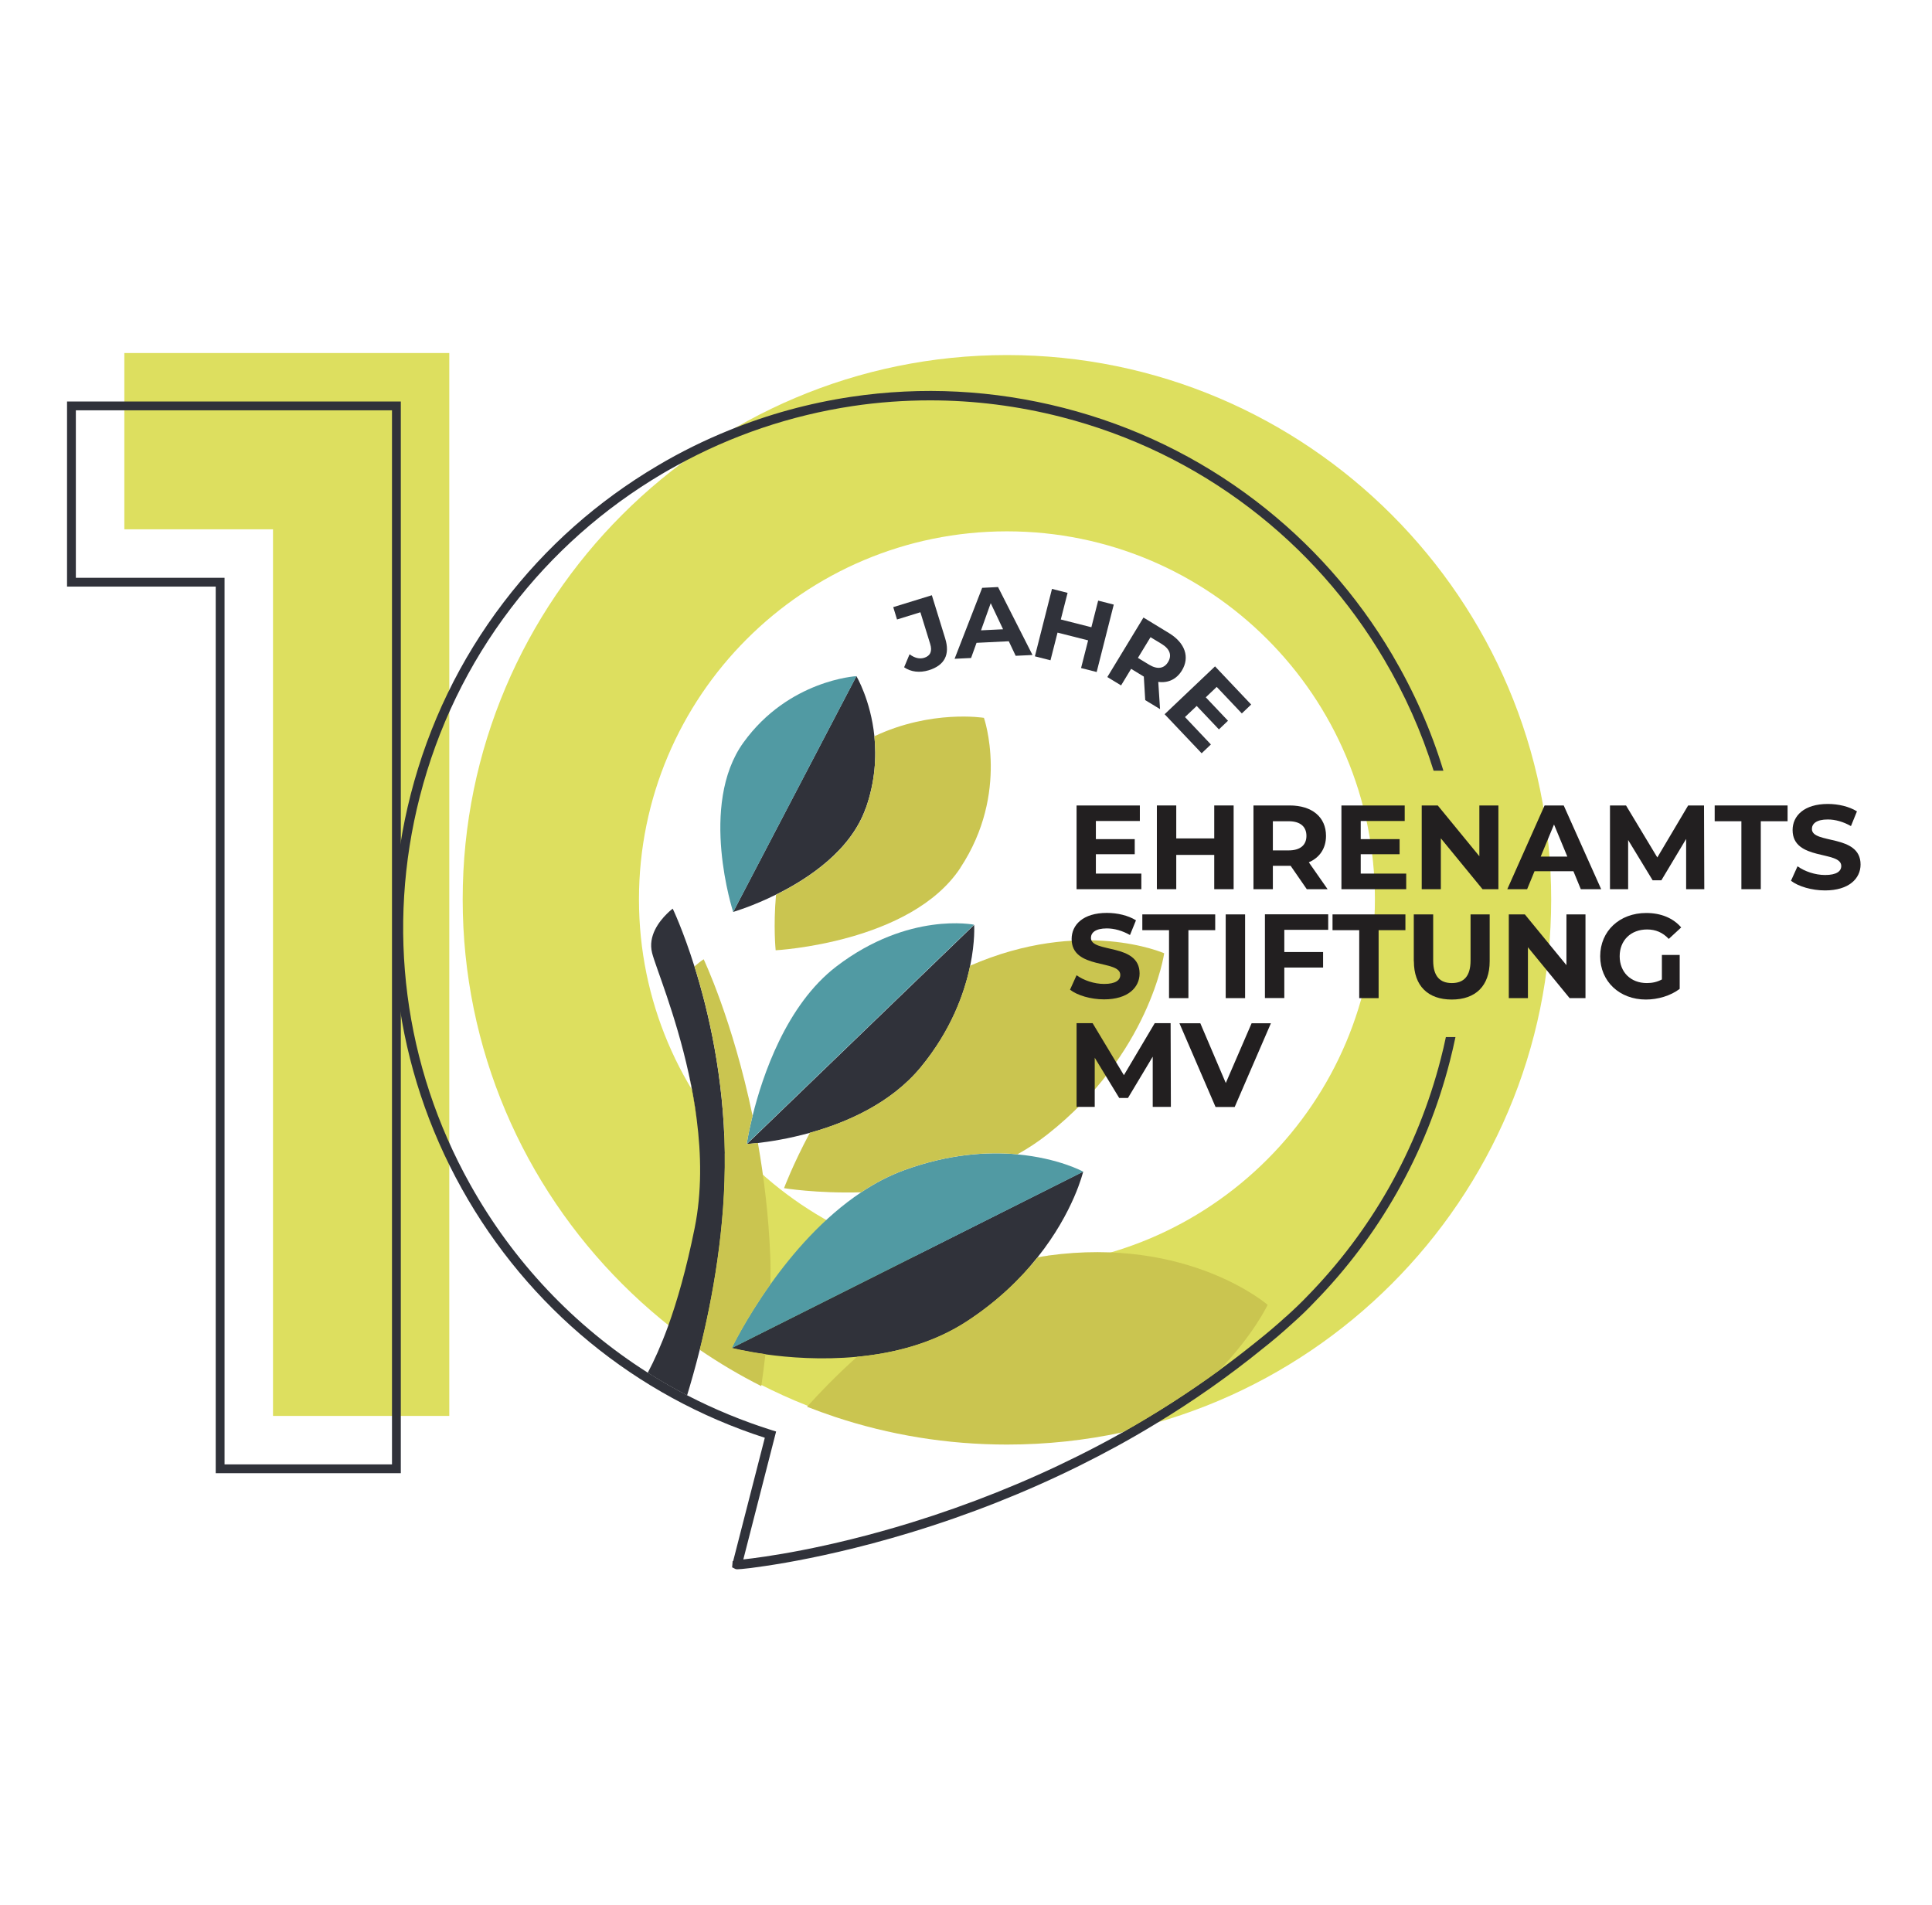 <?xml version="1.0" encoding="UTF-8" standalone="no"?><!DOCTYPE svg PUBLIC "-//W3C//DTD SVG 1.1//EN" "http://www.w3.org/Graphics/SVG/1.1/DTD/svg11.dtd"><svg width="100%" height="100%" viewBox="0 0 216 213" version="1.1" xmlns="http://www.w3.org/2000/svg" xmlns:xlink="http://www.w3.org/1999/xlink" xml:space="preserve" xmlns:serif="http://www.serif.com/" style="fill-rule:evenodd;clip-rule:evenodd;stroke-linejoin:round;stroke-miterlimit:2;"><g><path d="M50.231,158.297l-19.708,0l0,-99.121l-16.623,0l-0,-19.708l36.331,0l0,118.829Z" style="fill:#dddf5f;fill-rule:nonzero;"/><path d="M112.577,59.403c22.723,-0 41.14,18.417 41.14,41.14c0,22.724 -18.417,41.141 -41.14,41.141c-22.723,-0 -41.14,-18.417 -41.14,-41.141c-0,-22.723 18.417,-41.14 41.14,-41.14m0,-19.708c-33.553,0 -60.848,27.296 -60.848,60.848c-0,33.553 27.295,60.849 60.848,60.849c33.553,-0 60.848,-27.296 60.848,-60.849c0,-33.552 -27.295,-60.848 -60.848,-60.848Z" style="fill:#dddf5f;fill-rule:nonzero;"/><g id="EAS_Logo_farbe_3zeilig-Ehrenamtsstiftungmv"><g><path d="M96.811,90.325c1.034,-2.956 1.182,-5.706 0.946,-8.012c-0.414,-4.05 -2.01,-6.72 -2.01,-6.72l-13.776,26.359c-0,0 2.118,-0.611 4.779,-1.931c3.675,-1.813 8.396,-4.966 10.051,-9.706" style="fill:#30323a;fill-rule:nonzero;"/><path d="M83.488,127.898c0,-0 0.454,-0.02 1.232,-0.109c1.261,-0.147 3.39,-0.463 5.834,-1.143c4.079,-1.133 9.045,-3.281 12.386,-7.321c3.429,-4.158 4.907,-8.327 5.528,-11.352c0.572,-2.759 0.443,-4.572 0.443,-4.572l-24.349,23.482l-1.064,1.025l-0.01,-0.01Z" style="fill:#30323a;fill-rule:nonzero;"/><path d="M85.843,148.68l-4.04,2.03c0,-0 1.449,0.374 3.764,0.699c2.592,0.365 6.277,0.651 10.249,0.276c4.099,-0.384 8.494,-1.488 12.287,-3.971c3.43,-2.247 5.992,-4.759 7.893,-7.144c4.06,-5.085 5.105,-9.588 5.105,-9.588l-35.258,17.698Z" style="fill:#30323a;fill-rule:nonzero;"/><path d="M95.747,75.593c-0,0 -7.568,0.414 -12.623,7.41c-5.055,6.997 -1.153,18.959 -1.153,18.959l13.776,-26.359l-0,-0.01Z" style="fill:#519aa3;fill-rule:nonzero;"/><path d="M84.139,124.745c-0.473,1.901 -0.651,3.143 -0.651,3.143l1.064,-1.025l24.35,-23.482c-0,0 -7.312,-1.498 -15.373,4.651c-5.636,4.297 -8.297,12.288 -9.39,16.713" style="fill:#519aa3;fill-rule:nonzero;"/><path d="M113.75,129.051c-3.341,-0.306 -7.667,-0.049 -12.643,1.764c-1.705,0.62 -3.321,1.478 -4.828,2.483c-4.228,2.818 -7.677,6.819 -10.14,10.287c-2.789,3.912 -4.326,7.135 -4.326,7.135l4.04,-2.03l35.258,-17.698c-0,0 -2.74,-1.508 -7.351,-1.931" style="fill:#519aa3;fill-rule:nonzero;"/><path d="M81.035,128.942c-0.119,-8.592 -1.843,-15.963 -3.39,-20.88c-1.281,-4.08 -2.434,-6.474 -2.434,-6.474c-0,-0 -0.286,0.207 -0.66,0.581c-0.838,0.828 -2.129,2.454 -1.646,4.365c0.384,1.538 2.621,6.819 4.08,13.451c0.364,1.646 0.68,3.37 0.906,5.144c0.513,3.961 0.582,8.149 -0.226,12.16c-0.917,4.552 -1.952,8.169 -2.986,11.016c-0.769,2.109 -1.537,3.814 -2.257,5.164c0.069,0.039 0.128,0.079 0.197,0.128c1.36,0.857 2.769,1.655 4.198,2.404c0.414,-1.359 0.907,-3.074 1.409,-5.074c1.429,-5.726 2.907,-13.717 2.799,-21.975" style="fill:#30323a;fill-rule:nonzero;"/><path d="M77.891,125.119c-0.226,-1.774 -0.542,-3.498 -0.906,-5.144c0.305,1.538 0.62,3.272 0.906,5.144" style="fill:#cac550;fill-rule:nonzero;"/><path d="M161.65,115.945c-0.168,0.808 -0.355,1.606 -0.562,2.404c-1.3,5.075 -3.261,9.943 -5.814,14.456c-2.483,4.375 -5.528,8.425 -9.055,12.042c-0.73,0.768 -1.557,1.557 -2.444,2.355l-0.01,-0c-1.035,0.946 -2.119,1.862 -3.222,2.739c-1.38,1.114 -2.789,2.198 -4.237,3.262c-3.41,2.483 -7.017,4.809 -10.8,6.937c-1.646,0.926 -3.331,1.813 -5.036,2.661c-5.873,2.926 -12.12,5.419 -18.555,7.41c-9.647,2.976 -16.673,3.892 -18.811,4.129l3.666,-14.298l-0.473,-0.148c-3.292,-1.035 -6.455,-2.346 -9.47,-3.902c-1.439,-0.749 -2.838,-1.548 -4.198,-2.405c-0.069,-0.039 -0.138,-0.079 -0.197,-0.118c-8.198,-5.203 -15.037,-12.387 -19.875,-21.068c-7.401,-13.253 -9.391,-28.645 -5.617,-43.357c1.981,-7.706 5.41,-14.791 10.189,-21.058c4.621,-6.06 10.307,-11.106 16.89,-15.008c0.542,-0.315 1.084,-0.63 1.635,-0.926c6.13,-3.38 12.732,-5.607 19.649,-6.651c2.887,-0.434 5.794,-0.641 8.691,-0.641c4.917,-0 9.825,0.621 14.673,1.862c7.706,1.981 14.801,5.41 21.068,10.189c6.06,4.622 11.105,10.308 14.997,16.89c2.346,3.961 4.198,8.13 5.548,12.465l1.094,0c-1.37,-4.523 -3.301,-8.868 -5.735,-12.997c-3.961,-6.701 -9.105,-12.485 -15.264,-17.185c-6.385,-4.868 -13.598,-8.366 -21.442,-10.377c-7.844,-2.01 -15.845,-2.424 -23.787,-1.241c-4.711,0.709 -9.273,1.961 -13.648,3.744c-2.749,1.114 -5.43,2.434 -8.012,3.971c-6.7,3.962 -12.484,9.096 -17.185,15.264c-4.868,6.386 -8.356,13.599 -10.376,21.443c-3.843,14.968 -1.813,30.635 5.715,44.126c7.42,13.293 19.432,23.166 33.868,27.827l-3.537,13.776l-0.059,0.02l-0.059,0.689l0.315,0.158c0.059,0.04 0.108,0.059 0.276,0.059c0.207,0 0.601,-0.039 1.478,-0.138c0.828,-0.108 2.187,-0.295 3.991,-0.611c3.084,-0.542 8.001,-1.566 13.864,-3.35c6.553,-1.99 12.909,-4.503 18.89,-7.469c2.907,-1.439 5.735,-2.986 8.455,-4.642c4.277,-2.581 8.317,-5.419 12.071,-8.474c1.123,-0.877 2.217,-1.813 3.272,-2.779c0.916,-0.808 1.763,-1.626 2.502,-2.414c3.587,-3.666 6.691,-7.794 9.214,-12.248c2.611,-4.592 4.602,-9.539 5.922,-14.703c0.227,-0.886 0.434,-1.773 0.621,-2.67l-1.074,0Z" style="fill:#30323a;fill-rule:nonzero;"/><path d="M107.364,97.025c5.558,-8.415 2.641,-16.771 2.641,-16.771c0,-0 -5.873,-0.956 -12.248,2.059c0.236,2.306 0.088,5.056 -0.946,8.012c-1.665,4.739 -6.386,7.893 -10.051,9.706c-0.316,3.547 -0.04,6.208 -0.04,6.208c0,-0 15.097,-0.798 20.654,-9.214" style="fill:#cac550;fill-rule:nonzero;"/><path d="M96.279,133.298c1.507,-1.005 3.123,-1.863 4.828,-2.483c4.986,-1.813 9.302,-2.08 12.643,-1.764c1.172,-0.651 2.296,-1.39 3.37,-2.237c11.45,-9.026 13.037,-20.24 13.037,-20.24c-0,-0 -9.184,-4.06 -21.699,1.389c-0.63,3.025 -2.099,7.194 -5.528,11.352c-3.331,4.04 -8.297,6.188 -12.386,7.322c-1.912,3.577 -2.888,6.198 -2.888,6.198c0,-0 3.607,0.601 8.613,0.463" style="fill:#cac550;fill-rule:nonzero;"/><path d="M117.149,140.383c-0.384,0.049 -0.768,0.118 -1.143,0.187c-1.901,2.385 -4.464,4.907 -7.893,7.144c-3.793,2.483 -8.188,3.587 -12.288,3.971c-2.355,2.109 -4.266,4.109 -5.597,5.588c1.025,0.404 2.07,0.778 3.124,1.133c6.05,2.01 12.515,3.094 19.235,3.094c4.434,-0 8.76,-0.473 12.919,-1.37c3.783,-2.128 7.4,-4.444 10.809,-6.937c3.843,-3.981 5.41,-7.312 5.41,-7.312c0,0 -8.829,-7.676 -24.576,-5.508" style="fill:#cac550;fill-rule:nonzero;"/><path d="M84.72,127.78c-0.778,0.088 -1.232,0.108 -1.232,0.108c0,0 0.178,-1.242 0.651,-3.143c-2.227,-10.702 -5.469,-17.501 -5.469,-17.501c-0,-0 -0.365,0.236 -0.858,0.66c-0.049,0.049 -0.108,0.099 -0.167,0.148c1.547,4.917 3.271,12.288 3.39,20.881c0.108,8.257 -1.37,16.249 -2.799,21.974c2.198,1.498 4.494,2.858 6.878,4.06c0.168,-1.163 0.325,-2.365 0.463,-3.577c-2.315,-0.325 -3.764,-0.7 -3.764,-0.7c0,0 1.537,-3.212 4.326,-7.134c0.02,-1.084 0.02,-2.119 -0.02,-3.094c-0.187,-4.582 -0.709,-8.849 -1.389,-12.712" style="fill:#cac550;fill-rule:nonzero;"/></g></g><path d="M44.811,164.702l-20.693,0l0,-99.121l-16.623,0l-0,-20.693l37.316,0l0,119.814Zm-19.707,-0.985l18.722,0l0,-117.844l-35.346,0l-0,18.723l16.624,0l-0,99.121Z" style="fill:#30323a;fill-rule:nonzero;"/><g><g><path d="M127.604,97.676l0,1.734l-7.242,0l-0,-9.361l7.075,-0l-0,1.734l-4.917,0l-0,2.03l4.345,0l0,1.685l-4.345,0l-0,2.168l5.094,-0l-0.01,0.01Z" style="fill:#221f20;fill-rule:nonzero;"/><path d="M137.922,90.049l-0,9.361l-2.168,0l-0,-3.833l-4.247,-0l-0,3.833l-2.168,0l-0,-9.361l2.168,-0l-0,3.685l4.247,0l-0,-3.685l2.168,-0Z" style="fill:#221f20;fill-rule:nonzero;"/><path d="M146.1,99.41l-1.803,-2.611l-1.99,-0l-0,2.611l-2.168,0l-0,-9.361l4.05,-0c2.503,-0 4.06,1.301 4.06,3.399c-0,1.4 -0.71,2.434 -1.922,2.957l2.099,3.005l-2.326,0Zm-2.03,-7.597l-1.763,-0l-0,3.261l1.763,0c1.321,0 1.991,-0.611 1.991,-1.626c-0,-1.015 -0.67,-1.635 -1.991,-1.635Z" style="fill:#221f20;fill-rule:nonzero;"/><path d="M157.216,97.676l-0,1.734l-7.243,0l-0,-9.361l7.075,-0l0,1.734l-4.917,0l-0,2.03l4.346,0l-0,1.685l-4.346,0l-0,2.168l5.094,-0l-0.009,0.01Z" style="fill:#221f20;fill-rule:nonzero;"/><path d="M167.523,90.049l-0,9.361l-1.774,0l-4.661,-5.686l0,5.686l-2.138,0l-0,-9.361l1.793,-0l4.651,5.676l0,-5.676l2.139,-0l-0.01,-0Z" style="fill:#221f20;fill-rule:nonzero;"/><path d="M175.909,97.4l-4.346,-0l-0.828,2.01l-2.217,0l4.168,-9.361l2.139,-0l4.188,9.361l-2.277,0l-0.827,-2.01Zm-0.68,-1.636l-1.488,-3.587l-1.488,3.587l2.976,0Z" style="fill:#221f20;fill-rule:nonzero;"/><path d="M188.512,99.41l-0,-5.617l-2.769,4.622l-0.976,-0l-2.739,-4.503l-0,5.498l-2.03,0l-0,-9.361l1.793,-0l3.499,5.814l3.448,-5.814l1.774,-0l0.03,9.361l-2.03,0Z" style="fill:#221f20;fill-rule:nonzero;"/><path d="M194.7,91.813l-2.996,-0l0,-1.764l8.15,-0l-0,1.764l-2.996,-0l0,7.597l-2.168,0l0,-7.597l0.01,-0Z" style="fill:#221f20;fill-rule:nonzero;"/><path d="M200.228,98.484l0.739,-1.636c0.789,0.572 1.961,0.976 3.085,0.976c1.281,-0 1.803,-0.424 1.803,-1.006c-0,-1.754 -5.44,-0.551 -5.44,-4.02c0,-1.586 1.281,-2.917 3.942,-2.917c1.173,0 2.385,0.286 3.252,0.828l-0.67,1.646c-0.867,-0.493 -1.764,-0.739 -2.592,-0.739c-1.281,-0 -1.774,0.482 -1.774,1.064c0,1.724 5.44,0.532 5.44,3.971c-0,1.567 -1.301,2.897 -3.971,2.897c-1.488,0 -2.986,-0.443 -3.814,-1.084l0,0.02Z" style="fill:#221f20;fill-rule:nonzero;"/></g><g><path d="M119.623,110.663l0.739,-1.635c0.788,0.571 1.961,0.975 3.084,0.975c1.281,0 1.803,-0.424 1.803,-1.005c0,-1.754 -5.439,-0.552 -5.439,-4.02c-0,-1.587 1.281,-2.917 3.942,-2.917c1.172,-0 2.384,0.286 3.251,0.828l-0.67,1.645c-0.867,-0.493 -1.764,-0.739 -2.591,-0.739c-1.281,0 -1.774,0.483 -1.774,1.064c-0,1.725 5.439,0.532 5.439,3.971c0,1.567 -1.3,2.898 -3.971,2.898c-1.488,-0 -2.986,-0.444 -3.813,-1.084l-0,0.019Z" style="fill:#221f20;fill-rule:nonzero;"/><path d="M130.708,103.992l-2.995,0l-0,-1.764l8.149,0l0,1.764l-2.996,0l0,7.598l-2.167,-0l-0,-7.598l0.009,0Z" style="fill:#221f20;fill-rule:nonzero;"/><rect x="137.035" y="102.228" width="2.168" height="9.361" style="fill:#221f20;fill-rule:nonzero;"/><path d="M143.588,103.953l-0,2.483l4.335,-0l0,1.734l-4.335,0l-0,3.41l-2.168,-0l-0,-9.362l7.075,0l-0,1.735l-4.907,-0Z" style="fill:#221f20;fill-rule:nonzero;"/><path d="M151.973,103.992l-2.995,0l-0,-1.764l8.149,0l-0,1.764l-2.996,0l0,7.598l-2.168,-0l0,-7.598l0.01,0Z" style="fill:#221f20;fill-rule:nonzero;"/><path d="M158.063,107.471l0,-5.243l2.168,0l-0,5.164c-0,1.773 0.778,2.513 2.089,2.513c1.311,-0 2.089,-0.74 2.089,-2.513l0,-5.164l2.138,0l0,5.243c0,2.749 -1.576,4.276 -4.237,4.276c-2.66,0 -4.237,-1.527 -4.237,-4.276l-0.01,-0Z" style="fill:#221f20;fill-rule:nonzero;"/><path d="M177.259,102.228l-0,9.362l-1.774,-0l-4.661,-5.686l-0,5.686l-2.138,-0l-0,-9.362l1.793,0l4.651,5.676l0,-5.676l2.138,0l-0.009,0Z" style="fill:#221f20;fill-rule:nonzero;"/><path d="M185.802,106.761l1.99,0l0,3.794c-1.024,0.778 -2.443,1.192 -3.783,1.192c-2.937,0 -5.105,-2.02 -5.105,-4.838c0,-2.818 2.168,-4.838 5.144,-4.838c1.646,-0 3.005,0.561 3.912,1.616l-1.389,1.281c-0.68,-0.72 -1.469,-1.055 -2.424,-1.055c-1.814,0 -3.065,1.212 -3.065,2.996c-0,1.784 1.242,2.996 3.035,2.996c0.591,-0 1.133,-0.109 1.685,-0.404l-0,-2.74Z" style="fill:#221f20;fill-rule:nonzero;"/></g><g><path d="M128.876,123.749l-0,-5.616l-2.769,4.621l-0.976,0l-2.739,-4.503l-0,5.498l-2.03,0l-0,-9.361l1.793,0l3.498,5.814l3.449,-5.814l1.774,0l0.03,9.361l-2.03,0Z" style="fill:#221f20;fill-rule:nonzero;"/><path d="M142.09,114.398l-4.05,9.361l-2.139,0l-4.04,-9.361l2.336,-0l2.848,6.681l2.887,-6.681l2.158,-0Z" style="fill:#221f20;fill-rule:nonzero;"/></g></g><g><path d="M101.087,74.588l0.602,-1.439c0.571,0.414 1.103,0.552 1.635,0.394c0.69,-0.216 0.927,-0.739 0.67,-1.557l-1.093,-3.537l-2.612,0.808l-0.423,-1.38l4.316,-1.33l1.488,4.819c0.571,1.833 -0.079,3.025 -1.833,3.567c-0.996,0.305 -2.001,0.197 -2.759,-0.335l0.009,-0.01Z" style="fill:#30323a;fill-rule:nonzero;"/><path d="M112.784,71.691l-3.606,0.177l-0.611,1.695l-1.843,0.089l3.084,-7.933l1.774,-0.088l3.853,7.597l-1.882,0.089l-0.769,-1.626Zm-0.64,-1.34l-1.38,-2.917l-1.084,3.035l2.464,-0.118Z" style="fill:#30323a;fill-rule:nonzero;"/><path d="M124.52,67.592l-1.911,7.538l-1.745,-0.444l0.789,-3.094l-3.42,-0.867l-0.788,3.094l-1.744,-0.443l1.912,-7.538l1.744,0.443l-0.759,2.976l3.419,0.867l0.759,-2.976l1.744,0.444Z" style="fill:#30323a;fill-rule:nonzero;"/><path d="M128.038,78.273l-0.158,-2.631l-0.078,-0.049l-1.341,-0.818l-1.123,1.853l-1.537,-0.936l4.04,-6.652l2.877,1.754c1.774,1.084 2.326,2.68 1.419,4.168c-0.611,0.996 -1.557,1.419 -2.641,1.272l0.198,3.044l-1.656,-1.005Zm1.843,-6.277l-1.252,-0.758l-1.409,2.315l1.252,0.759c0.946,0.572 1.685,0.424 2.118,-0.296c0.444,-0.729 0.227,-1.448 -0.709,-2.02Z" style="fill:#30323a;fill-rule:nonzero;"/><path d="M135.389,83.22l-1.044,0.995l-4.139,-4.365l5.636,-5.351l4.04,4.267l-1.044,0.995l-2.808,-2.966l-1.222,1.163l2.483,2.621l-1.015,0.966l-2.483,-2.621l-1.311,1.241l2.907,3.075l0,-0.02Z" style="fill:#30323a;fill-rule:nonzero;"/></g></g></svg>